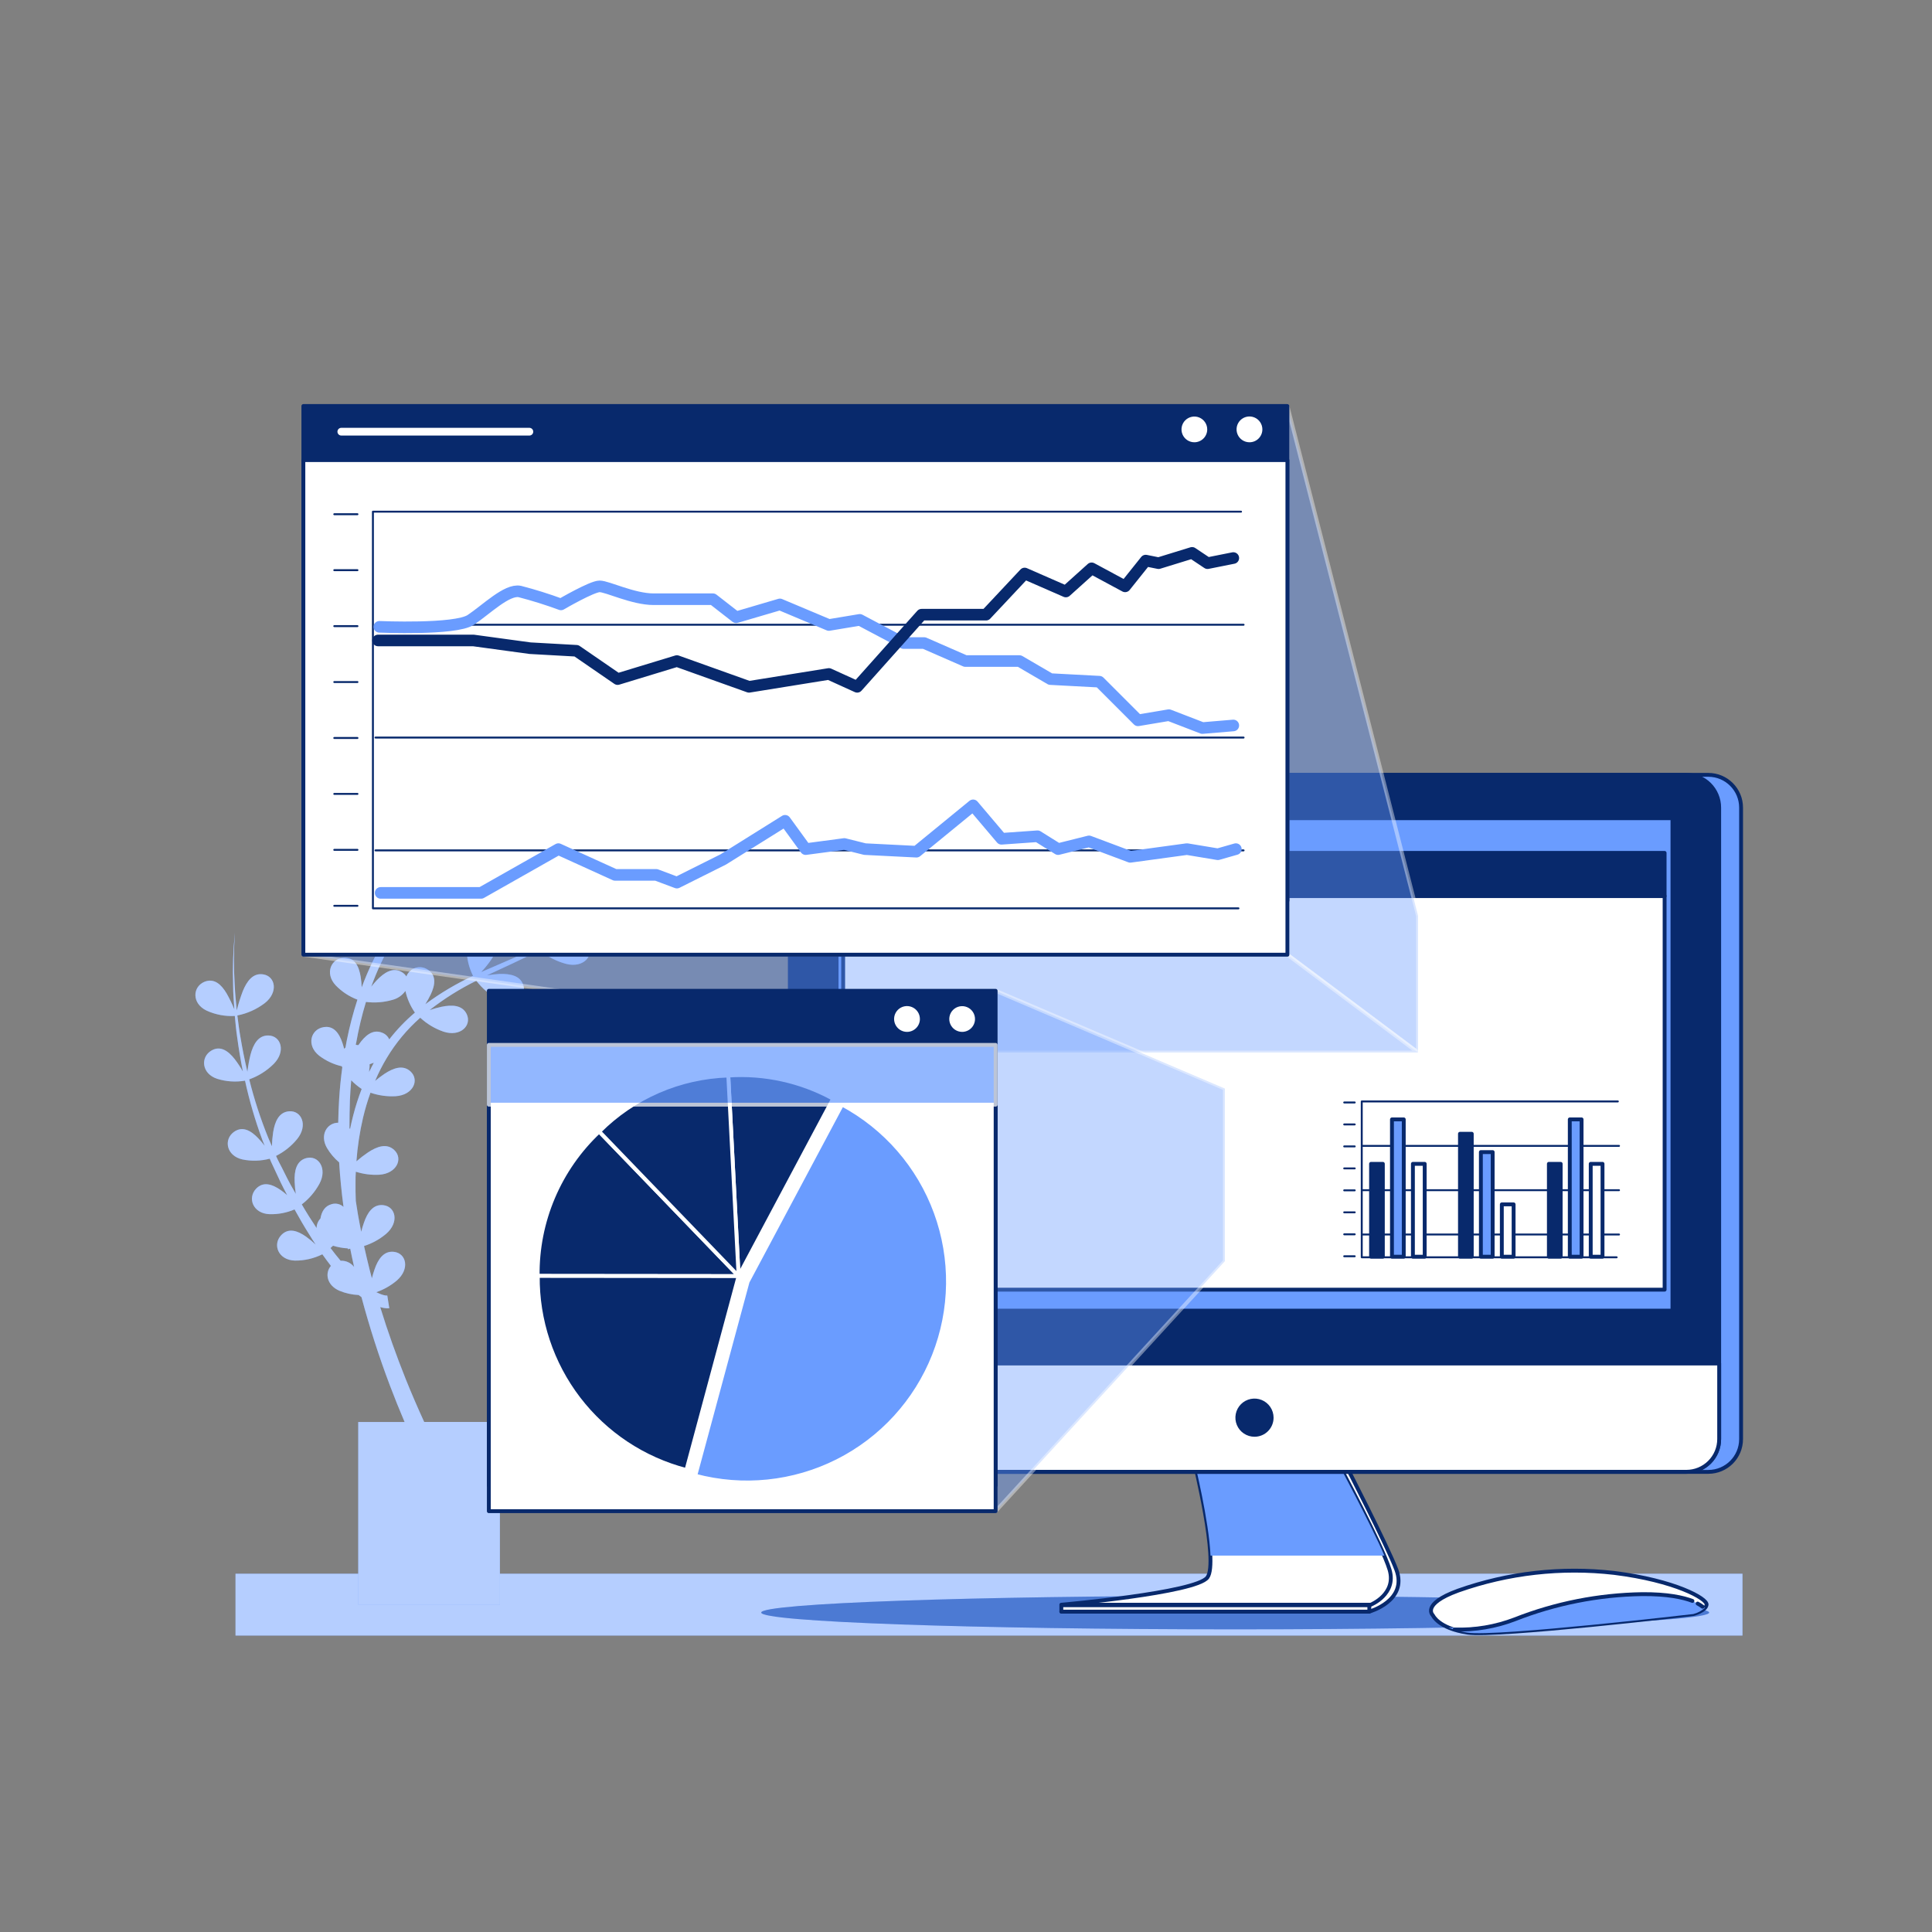 <?xml version="1.0" encoding="UTF-8"?>
<svg xmlns="http://www.w3.org/2000/svg" width="500" height="500" viewBox="0 0 500 500" fill="none">
  <rect x="0" y="0" width="500" height="500" fill="#808080" stroke="none"/>
  <path d="M450.95 407.28H60.95V423.28H450.95V407.28Z" fill="#6A9CFF"></path>
  <path opacity="0.5" d="M450.95 407.28H60.95V423.28H450.95V407.28Z" fill="white"></path>
  <path d="M158.07 235.67C156.162 236.29 154.289 237.015 152.46 237.84C153.46 237.1 154.46 236.35 155.46 235.58C159.92 232.004 164.161 228.164 168.16 224.08C163.47 228.645 158.457 232.866 153.16 236.71C153.883 235.439 154.525 234.123 155.08 232.77C156.03 230.28 156.26 227.77 153.88 226.44C150.96 224.8 147.41 227.25 148.35 231.44C148.914 233.778 150.017 235.953 151.57 237.79C148.118 240.179 144.514 242.34 140.78 244.26L140.42 244.44C141.214 243.073 141.912 241.653 142.51 240.19C143.46 237.71 143.69 235.19 141.31 233.87C138.39 232.22 134.84 234.68 135.78 238.87C136.339 241.179 137.424 243.329 138.95 245.15C134.46 247.36 129.81 249.24 125.2 251.28L124.53 251.58C125.433 250.612 126.268 249.583 127.03 248.5C128.54 246.31 129.34 243.93 127.34 242.07C124.88 239.79 120.86 241.36 120.79 245.68C120.791 248.066 121.349 250.418 122.42 252.55C118.106 254.552 114.005 256.984 110.18 259.81L110.06 259.91C110.577 259.09 111.047 258.242 111.47 257.37C112.6 254.96 113.02 252.48 110.75 250.97C110.287 250.649 109.758 250.438 109.201 250.353C108.645 250.267 108.076 250.309 107.539 250.476C107.001 250.643 106.508 250.93 106.098 251.315C105.688 251.7 105.37 252.174 105.17 252.7C104.868 252.229 104.456 251.838 103.97 251.56C101.68 250.24 99.43 251.67 97.51 253.69C97.01 254.22 96.51 254.78 96.08 255.35C97.567 251.214 99.438 247.226 101.67 243.44C103.788 244.375 106.075 244.865 108.39 244.88C112.95 244.88 114.88 241.08 112.64 238.72C110.82 236.81 108.26 237.54 105.84 238.94C105.04 239.404 104.265 239.912 103.52 240.46C105.841 236.968 108.475 233.694 111.39 230.68C113.266 232.23 115.452 233.361 117.8 234C122.23 235.09 125.02 231.88 123.41 229.05C122.11 226.75 119.41 226.84 116.76 227.61C115.498 227.995 114.259 228.452 113.05 228.98C114.26 227.81 115.51 226.68 116.77 225.56C118.44 224.14 120.16 222.77 121.9 221.43C123.782 222.93 125.96 224.017 128.29 224.62C132.72 225.71 135.5 222.5 133.9 219.67C132.6 217.37 129.9 217.46 127.25 218.23C126.62 218.41 126 218.63 125.38 218.86C127.69 217.21 130.04 215.6 132.38 214L134.56 212.51C136.514 214.149 138.81 215.332 141.28 215.97C145.71 217.06 148.49 213.85 146.89 211.02C145.59 208.72 142.89 208.81 140.24 209.58C139.191 209.894 138.159 210.265 137.15 210.69C137.6 210.37 138.05 210.05 138.49 209.69C139.32 209.1 140.13 208.49 140.94 207.87C141.94 207.12 142.88 206.28 143.86 205.49C144.41 205.05 144.95 204.58 145.48 204.1C147.443 205.755 149.754 206.948 152.24 207.59C156.67 208.68 159.45 205.47 157.85 202.64C156.55 200.34 153.85 200.43 151.2 201.2C149.714 201.659 148.258 202.21 146.84 202.85C148.65 201.17 150.4 199.42 152.05 197.6L152.38 197.22C153.09 196.43 153.8 195.62 154.48 194.8C155.16 193.98 156.03 192.87 156.77 191.88C159.818 187.897 162.32 183.525 164.21 178.88C162.227 183.467 159.644 187.771 156.53 191.68C153.448 195.605 150.01 199.237 146.26 202.53L145.85 202.88C146.713 201.403 147.475 199.87 148.13 198.29C149.13 195.81 149.31 193.29 146.93 191.97C144.01 190.32 140.46 192.78 141.4 196.97C142 199.452 143.206 201.747 144.91 203.65L144.03 204.41L143.03 205.27C142.44 205.74 141.85 206.19 141.25 206.64L140.25 207.37C139.4 208 138.53 208.61 137.66 209.21L136.42 210.06L135 211.06C135.824 209.64 136.552 208.167 137.18 206.65C138.13 204.16 138.36 201.65 135.98 200.32C133.06 198.68 129.51 201.14 130.45 205.32C131.033 207.726 132.181 209.957 133.8 211.83L132.75 212.51L128.85 215.06L128.09 215.56L125.92 217.01L124.98 217.64C123.98 218.33 122.98 219.03 121.98 219.75C122.821 218.309 123.563 216.812 124.2 215.27C125.15 212.79 125.38 210.27 123 208.95C120.08 207.3 116.53 209.76 117.47 213.95C118.063 216.387 119.237 218.644 120.89 220.53C119.19 221.78 117.52 223.06 115.89 224.4C114.7 225.4 113.52 226.4 112.38 227.48C112.882 226.555 113.326 225.6 113.71 224.62C114.71 222.13 114.89 219.62 112.51 218.3C109.59 216.65 106.04 219.11 106.98 223.3C107.543 225.608 108.627 227.756 110.15 229.58C106.911 232.801 103.991 236.328 101.43 240.11C101.722 239.018 101.946 237.909 102.1 236.79C102.42 234.15 102.04 231.67 99.41 230.95C96.17 230.06 93.32 233.3 95.25 237.16C96.363 239.283 97.951 241.121 99.89 242.53C97.381 246.65 95.278 251.004 93.61 255.53C93.576 254.585 93.482 253.643 93.33 252.71C92.89 250.08 91.82 247.81 89.09 247.86C85.74 247.93 83.93 251.86 86.87 255C88.448 256.639 90.372 257.906 92.5 258.71C91.365 262.209 90.437 265.772 89.72 269.38C89.61 269.95 89.52 270.52 89.41 271.09C89.29 271.2 89.17 271.31 89.06 271.43C88.94 270.94 88.8 270.43 88.64 269.96C87.8 267.44 86.39 265.35 83.71 265.83C80.4 266.4 79.21 270.55 82.61 273.22C84.343 274.536 86.338 275.467 88.46 275.95L88.58 276.24C88.22 278.95 87.94 281.68 87.77 284.42C87.64 286.42 87.57 288.51 87.53 290.56C84.67 290.56 82.65 293.7 84.62 297.1C85.453 298.508 86.518 299.766 87.77 300.82C88.01 304.67 88.39 308.52 88.9 312.34C88.495 311.967 88 311.705 87.464 311.581C86.927 311.456 86.368 311.473 85.84 311.63C84.04 312.12 83.23 313.57 82.93 315.35C82.299 316.019 81.942 316.9 81.93 317.82C80.59 315.82 79.33 313.82 78.1 311.7C79.974 310.264 81.527 308.452 82.66 306.38C84.82 302.38 82.39 298.87 79.25 299.72C76.7 300.41 76.13 303.02 76.25 305.81C76.289 306.868 76.389 307.923 76.55 308.97C76.1 308.2 75.66 307.42 75.23 306.65C74.13 304.65 73.23 302.65 72.15 300.65C71.89 300.16 71.66 299.65 71.44 299.15C73.55 298.094 75.414 296.605 76.91 294.78C79.78 291.24 78.05 287.35 74.81 287.6C72.18 287.81 71.13 290.26 70.69 293.02C70.506 294.222 70.399 295.434 70.37 296.65L69.43 294.48C67.431 289.556 65.784 284.497 64.5 279.34C66.883 278.491 69.048 277.125 70.84 275.34C74.05 272.09 72.72 268.06 69.47 267.98C66.83 267.92 65.54 270.25 64.82 272.98C64.466 274.429 64.199 275.899 64.02 277.38C63.33 274.38 62.73 271.43 62.23 268.43C61.89 266.57 61.67 264.68 61.43 262.8C63.996 262.292 66.413 261.208 68.5 259.63C72.1 256.83 71.3 252.63 68.09 252.16C65.48 251.75 63.9 253.9 62.84 256.49C62.215 258.123 61.691 259.793 61.27 261.49C61.07 259.31 60.84 257.12 60.74 254.93C60.455 250.407 60.475 245.87 60.8 241.35C60.338 245.868 60.181 250.411 60.33 254.95C60.33 257.04 60.51 259.12 60.64 261.21C60.066 259.79 59.398 258.41 58.64 257.08C57.27 254.79 55.46 253.08 52.93 254.08C49.83 255.36 49.56 259.66 53.45 261.54C55.741 262.589 58.253 263.066 60.77 262.93C60.95 264.79 61.1 266.66 61.39 268.51C61.78 271.46 62.28 274.39 62.86 277.3C62.227 276.183 61.519 275.11 60.74 274.09C59.09 272 57.06 270.52 54.74 271.87C51.83 273.54 52.12 277.87 56.22 279.2C58.545 279.924 61.009 280.088 63.41 279.68C64.548 284.895 66.048 290.024 67.9 295.03L68.5 296.53C67.971 295.829 67.4 295.162 66.79 294.53C64.94 292.61 62.79 291.34 60.55 292.93C57.82 294.88 58.55 299.13 62.76 300.07C65.094 300.545 67.506 300.476 69.81 299.87C70.01 300.38 70.23 300.87 70.48 301.39C71.48 303.45 72.37 305.56 73.42 307.58L74.33 309.31C73.813 308.855 73.272 308.428 72.71 308.03C70.53 306.5 68.17 305.66 66.28 307.63C63.97 310.06 65.47 314.1 69.79 314.23C72 314.288 74.197 313.869 76.23 313C77.46 315.24 78.74 317.45 80.12 319.62C80.63 320.45 81.12 321.27 81.7 322.09C80.915 321.353 80.083 320.669 79.21 320.04C77.04 318.51 74.67 317.67 72.79 319.64C70.47 322.07 71.98 326.11 76.3 326.24C78.769 326.268 81.209 325.71 83.42 324.61C84.127 325.61 84.867 326.61 85.64 327.61C84.03 329.48 84.55 332.61 87.82 334.04C89.409 334.699 91.101 335.075 92.82 335.15L93.44 335.62L93.55 335.7C95.614 343.424 98.064 351.04 100.89 358.52C102.097 361.713 103.37 364.877 104.71 368.01H92.71V415.34H129.37V368H109.78C108.11 364.35 106.51 360.66 105.01 356.93C102.56 350.8 100.34 344.59 98.4 338.28C98.728 338.378 99.062 338.455 99.4 338.51C99.844 338.598 100.3 338.618 100.75 338.57L100.23 335.28H100.16H99.88C99.7 335.28 99.46 335.19 99.25 335.16C98.79 335.03 98.342 334.863 97.91 334.66L97.39 334.42C99.317 333.748 101.106 332.731 102.67 331.42C106.15 328.42 105.16 324.32 101.93 323.97C99.3 323.68 97.82 325.9 96.93 328.53C96.66 329.28 96.44 330.06 96.24 330.82C96.06 330.12 95.86 329.42 95.69 328.72C95.16 326.65 94.69 324.56 94.21 322.47C96.299 321.805 98.239 320.738 99.92 319.33C103.4 316.33 102.41 312.24 99.18 311.89C96.55 311.6 95.07 313.82 94.18 316.45C93.907 317.214 93.674 317.992 93.48 318.78C93.18 317.25 92.88 315.73 92.62 314.2C92.42 313.06 92.25 311.93 92.08 310.79C92.01 309.17 91.99 307.55 92.01 305.92C92.01 305.03 92.01 304.14 92.09 303.24C94.049 303.868 96.106 304.132 98.16 304.02C102.71 303.72 104.4 299.82 102.02 297.61C100.08 295.8 97.57 296.7 95.24 298.24C94.193 298.947 93.192 299.719 92.24 300.55C92.517 296.744 93.092 292.966 93.96 289.25C94.478 287.062 95.119 284.905 95.88 282.79C97.97 283.514 100.181 283.823 102.39 283.7C106.94 283.41 108.63 279.51 106.25 277.29C104.31 275.49 101.8 276.38 99.47 277.93C98.643 278.488 97.845 279.089 97.08 279.73C97.955 277.659 98.978 275.654 100.14 273.73C102.467 269.862 105.374 266.375 108.76 263.39C110.5 265.001 112.557 266.231 114.8 267C119.13 268.42 122.15 265.42 120.8 262.48C119.68 260.09 117.01 259.98 114.28 260.55C113.241 260.774 112.216 261.058 111.21 261.4L111.27 261.34C115.001 258.428 119.022 255.908 123.27 253.82C124.764 255.786 126.668 257.404 128.85 258.56C132.9 260.65 136.36 258.17 135.46 255.05C134.73 252.51 132.12 251.98 129.32 252.05C128.228 252.113 127.14 252.233 126.06 252.41C130.56 250.28 135.17 248.27 139.6 245.92L139.69 245.87C141.68 247.583 144.037 248.815 146.58 249.47C151.01 250.57 153.8 247.35 152.2 244.52C150.89 242.22 148.2 242.32 145.54 243.08C144.79 243.3 144.04 243.57 143.32 243.85C146.281 242.125 149.152 240.249 151.92 238.23L152.16 238.48C152.155 238.443 152.155 238.406 152.16 238.37C154.164 240.101 156.538 241.349 159.1 242.02C163.53 243.11 166.31 239.9 164.71 237.07C163.42 234.8 160.76 234.9 158.07 235.67ZM88.15 326.28C87.25 325.21 86.39 324.11 85.54 322.99C85.75 322.81 85.97 322.61 86.19 322.39C87.436 322.779 88.726 323.011 90.03 323.08C90.03 323.15 90.03 323.22 90.03 323.29L90.64 323.16C90.95 324.74 91.29 326.31 91.64 327.88C91.231 327.351 90.7 326.928 90.092 326.65C89.484 326.371 88.818 326.244 88.15 326.28ZM91.42 288.63C91.11 289.8 90.84 290.99 90.6 292.18C90.555 292.104 90.501 292.034 90.44 291.97C90.44 289.53 90.48 287.097 90.56 284.67C90.63 282.97 90.75 281.28 90.9 279.58C91.718 280.423 92.623 281.177 93.6 281.83C92.74 284.052 92.012 286.322 91.42 288.63ZM95.52 277.43C95.52 276.99 95.62 276.54 95.65 276.1C95.65 275.87 95.65 275.65 95.65 275.43C96.01 275.32 96.37 275.19 96.74 275.04C96.32 275.83 95.91 276.62 95.52 277.43ZM100.73 268.97C100.553 268.577 100.298 268.223 99.982 267.929C99.666 267.636 99.295 267.408 98.89 267.26C96.43 266.26 94.42 268.06 92.83 270.36L92.76 270.47H92.6C92.432 270.432 92.262 270.409 92.09 270.4C92.09 270.26 92.09 270.12 92.16 269.98C92.794 266.372 93.646 262.805 94.71 259.3C97.006 259.589 99.336 259.409 101.56 258.77C102.92 258.42 104.111 257.598 104.92 256.45C105.364 258.463 106.2 260.369 107.38 262.06C104.927 264.135 102.698 266.461 100.73 269V268.97Z" fill="#6A9CFF"></path>
  <path opacity="0.5" d="M158.07 235.67C156.162 236.29 154.289 237.015 152.46 237.84C153.46 237.1 154.46 236.35 155.46 235.58C159.92 232.004 164.161 228.164 168.16 224.08C163.47 228.645 158.457 232.866 153.16 236.71C153.883 235.439 154.525 234.123 155.08 232.77C156.03 230.28 156.26 227.77 153.88 226.44C150.96 224.8 147.41 227.25 148.35 231.44C148.914 233.778 150.017 235.953 151.57 237.79C148.118 240.179 144.514 242.34 140.78 244.26L140.42 244.44C141.214 243.073 141.912 241.653 142.51 240.19C143.46 237.71 143.69 235.19 141.31 233.87C138.39 232.22 134.84 234.68 135.78 238.87C136.339 241.179 137.424 243.329 138.95 245.15C134.46 247.36 129.81 249.24 125.2 251.28L124.53 251.58C125.433 250.612 126.268 249.583 127.03 248.5C128.54 246.31 129.34 243.93 127.34 242.07C124.88 239.79 120.86 241.36 120.79 245.68C120.791 248.066 121.349 250.418 122.42 252.55C118.106 254.552 114.005 256.984 110.18 259.81L110.06 259.91C110.577 259.09 111.047 258.242 111.47 257.37C112.6 254.96 113.02 252.48 110.75 250.97C110.287 250.649 109.758 250.438 109.201 250.353C108.645 250.267 108.076 250.309 107.539 250.476C107.001 250.643 106.508 250.93 106.098 251.315C105.688 251.7 105.37 252.174 105.17 252.7C104.868 252.229 104.456 251.838 103.97 251.56C101.68 250.24 99.43 251.67 97.51 253.69C97.01 254.22 96.51 254.78 96.08 255.35C97.567 251.214 99.438 247.226 101.67 243.44C103.788 244.375 106.075 244.865 108.39 244.88C112.95 244.88 114.88 241.08 112.64 238.72C110.82 236.81 108.26 237.54 105.84 238.94C105.04 239.404 104.265 239.912 103.52 240.46C105.841 236.968 108.475 233.694 111.39 230.68C113.266 232.23 115.452 233.361 117.8 234C122.23 235.09 125.02 231.88 123.41 229.05C122.11 226.75 119.41 226.84 116.76 227.61C115.498 227.995 114.259 228.452 113.05 228.98C114.26 227.81 115.51 226.68 116.77 225.56C118.44 224.14 120.16 222.77 121.9 221.43C123.782 222.93 125.96 224.017 128.29 224.62C132.72 225.71 135.5 222.5 133.9 219.67C132.6 217.37 129.9 217.46 127.25 218.23C126.62 218.41 126 218.63 125.38 218.86C127.69 217.21 130.04 215.6 132.38 214L134.56 212.51C136.514 214.149 138.81 215.332 141.28 215.97C145.71 217.06 148.49 213.85 146.89 211.02C145.59 208.72 142.89 208.81 140.24 209.58C139.191 209.894 138.159 210.265 137.15 210.69C137.6 210.37 138.05 210.05 138.49 209.69C139.32 209.1 140.13 208.49 140.94 207.87C141.94 207.12 142.88 206.28 143.86 205.49C144.41 205.05 144.95 204.58 145.48 204.1C147.443 205.755 149.754 206.948 152.24 207.59C156.67 208.68 159.45 205.47 157.85 202.64C156.55 200.34 153.85 200.43 151.2 201.2C149.714 201.659 148.258 202.21 146.84 202.85C148.65 201.17 150.4 199.42 152.05 197.6L152.38 197.22C153.09 196.43 153.8 195.62 154.48 194.8C155.16 193.98 156.03 192.87 156.77 191.88C159.818 187.897 162.32 183.525 164.21 178.88C162.227 183.467 159.644 187.771 156.53 191.68C153.448 195.605 150.01 199.237 146.26 202.53L145.85 202.88C146.713 201.403 147.475 199.87 148.13 198.29C149.13 195.81 149.31 193.29 146.93 191.97C144.01 190.32 140.46 192.78 141.4 196.97C142 199.452 143.206 201.747 144.91 203.65L144.03 204.41L143.03 205.27C142.44 205.74 141.85 206.19 141.25 206.64L140.25 207.37C139.4 208 138.53 208.61 137.66 209.21L136.42 210.06L135 211.06C135.824 209.64 136.552 208.167 137.18 206.65C138.13 204.16 138.36 201.65 135.98 200.32C133.06 198.68 129.51 201.14 130.45 205.32C131.033 207.726 132.181 209.957 133.8 211.83L132.75 212.51L128.85 215.06L128.09 215.56L125.92 217.01L124.98 217.64C123.98 218.33 122.98 219.03 121.98 219.75C122.821 218.309 123.563 216.812 124.2 215.27C125.15 212.79 125.38 210.27 123 208.95C120.08 207.3 116.53 209.76 117.47 213.95C118.063 216.387 119.237 218.644 120.89 220.53C119.19 221.78 117.52 223.06 115.89 224.4C114.7 225.4 113.52 226.4 112.38 227.48C112.882 226.555 113.326 225.6 113.71 224.62C114.71 222.13 114.89 219.62 112.51 218.3C109.59 216.65 106.04 219.11 106.98 223.3C107.543 225.608 108.627 227.756 110.15 229.58C106.911 232.801 103.991 236.328 101.43 240.11C101.722 239.018 101.946 237.909 102.1 236.79C102.42 234.15 102.04 231.67 99.41 230.95C96.17 230.06 93.32 233.3 95.25 237.16C96.363 239.283 97.951 241.121 99.89 242.53C97.381 246.65 95.278 251.004 93.61 255.53C93.576 254.585 93.482 253.643 93.33 252.71C92.89 250.08 91.82 247.81 89.09 247.86C85.74 247.93 83.93 251.86 86.87 255C88.448 256.639 90.372 257.906 92.5 258.71C91.365 262.209 90.437 265.772 89.72 269.38C89.61 269.95 89.52 270.52 89.41 271.09C89.29 271.2 89.17 271.31 89.06 271.43C88.94 270.94 88.8 270.43 88.64 269.96C87.8 267.44 86.39 265.35 83.71 265.83C80.4 266.4 79.21 270.55 82.61 273.22C84.343 274.536 86.338 275.467 88.46 275.95L88.58 276.24C88.22 278.95 87.94 281.68 87.77 284.42C87.64 286.42 87.57 288.51 87.53 290.56C84.67 290.56 82.65 293.7 84.62 297.1C85.453 298.508 86.518 299.766 87.77 300.82C88.01 304.67 88.39 308.52 88.9 312.34C88.495 311.967 88 311.705 87.464 311.581C86.927 311.456 86.368 311.473 85.84 311.63C84.04 312.12 83.23 313.57 82.93 315.35C82.299 316.019 81.942 316.9 81.93 317.82C80.59 315.82 79.33 313.82 78.1 311.7C79.974 310.264 81.527 308.452 82.66 306.38C84.82 302.38 82.39 298.87 79.25 299.72C76.7 300.41 76.13 303.02 76.25 305.81C76.289 306.868 76.389 307.923 76.55 308.97C76.1 308.2 75.66 307.42 75.23 306.65C74.13 304.65 73.23 302.65 72.15 300.65C71.89 300.16 71.66 299.65 71.44 299.15C73.55 298.094 75.414 296.605 76.91 294.78C79.78 291.24 78.05 287.35 74.81 287.6C72.18 287.81 71.13 290.26 70.69 293.02C70.506 294.222 70.399 295.434 70.37 296.65L69.43 294.48C67.431 289.556 65.784 284.497 64.5 279.34C66.883 278.491 69.048 277.125 70.84 275.34C74.05 272.09 72.72 268.06 69.47 267.98C66.83 267.92 65.54 270.25 64.82 272.98C64.466 274.429 64.199 275.899 64.02 277.38C63.33 274.38 62.73 271.43 62.23 268.43C61.89 266.57 61.67 264.68 61.43 262.8C63.996 262.292 66.413 261.208 68.5 259.63C72.1 256.83 71.3 252.63 68.09 252.16C65.48 251.75 63.9 253.9 62.84 256.49C62.215 258.123 61.691 259.793 61.27 261.49C61.07 259.31 60.84 257.12 60.74 254.93C60.455 250.407 60.475 245.87 60.8 241.35C60.338 245.868 60.181 250.411 60.33 254.95C60.33 257.04 60.51 259.12 60.64 261.21C60.066 259.79 59.398 258.41 58.64 257.08C57.27 254.79 55.46 253.08 52.93 254.08C49.83 255.36 49.56 259.66 53.45 261.54C55.741 262.589 58.253 263.066 60.77 262.93C60.95 264.79 61.1 266.66 61.39 268.51C61.78 271.46 62.28 274.39 62.86 277.3C62.227 276.183 61.519 275.11 60.74 274.09C59.09 272 57.06 270.52 54.74 271.87C51.83 273.54 52.12 277.87 56.22 279.2C58.545 279.924 61.009 280.088 63.41 279.68C64.548 284.895 66.048 290.024 67.9 295.03L68.5 296.53C67.971 295.829 67.4 295.162 66.79 294.53C64.94 292.61 62.79 291.34 60.55 292.93C57.82 294.88 58.55 299.13 62.76 300.07C65.094 300.545 67.506 300.476 69.81 299.87C70.01 300.38 70.23 300.87 70.48 301.39C71.48 303.45 72.37 305.56 73.42 307.58L74.33 309.31C73.813 308.855 73.272 308.428 72.71 308.03C70.53 306.5 68.17 305.66 66.28 307.63C63.97 310.06 65.47 314.1 69.79 314.23C72 314.288 74.197 313.869 76.23 313C77.46 315.24 78.74 317.45 80.12 319.62C80.63 320.45 81.12 321.27 81.7 322.09C80.915 321.353 80.083 320.669 79.21 320.04C77.04 318.51 74.67 317.67 72.79 319.64C70.47 322.07 71.98 326.11 76.3 326.24C78.769 326.268 81.209 325.71 83.42 324.61C84.127 325.61 84.867 326.61 85.64 327.61C84.03 329.48 84.55 332.61 87.82 334.04C89.409 334.699 91.101 335.075 92.82 335.15L93.44 335.62L93.55 335.7C95.614 343.424 98.064 351.04 100.89 358.52C102.097 361.713 103.37 364.877 104.71 368.01H92.71V415.34H129.37V368H109.78C108.11 364.35 106.51 360.66 105.01 356.93C102.56 350.8 100.34 344.59 98.4 338.28C98.728 338.378 99.062 338.455 99.4 338.51C99.844 338.598 100.3 338.618 100.75 338.57L100.23 335.28H100.16H99.88C99.7 335.28 99.46 335.19 99.25 335.16C98.79 335.03 98.342 334.863 97.91 334.66L97.39 334.42C99.317 333.748 101.106 332.731 102.67 331.42C106.15 328.42 105.16 324.32 101.93 323.97C99.3 323.68 97.82 325.9 96.93 328.53C96.66 329.28 96.44 330.06 96.24 330.82C96.06 330.12 95.86 329.42 95.69 328.72C95.16 326.65 94.69 324.56 94.21 322.47C96.299 321.805 98.239 320.738 99.92 319.33C103.4 316.33 102.41 312.24 99.18 311.89C96.55 311.6 95.07 313.82 94.18 316.45C93.907 317.214 93.674 317.992 93.48 318.78C93.18 317.25 92.88 315.73 92.62 314.2C92.42 313.06 92.25 311.93 92.08 310.79C92.01 309.17 91.99 307.55 92.01 305.92C92.01 305.03 92.01 304.14 92.09 303.24C94.049 303.868 96.106 304.132 98.16 304.02C102.71 303.72 104.4 299.82 102.02 297.61C100.08 295.8 97.57 296.7 95.24 298.24C94.193 298.947 93.192 299.719 92.24 300.55C92.517 296.744 93.092 292.966 93.96 289.25C94.478 287.062 95.119 284.905 95.88 282.79C97.97 283.514 100.181 283.823 102.39 283.7C106.94 283.41 108.63 279.51 106.25 277.29C104.31 275.49 101.8 276.38 99.47 277.93C98.643 278.488 97.845 279.089 97.08 279.73C97.955 277.659 98.978 275.654 100.14 273.73C102.467 269.862 105.374 266.375 108.76 263.39C110.5 265.001 112.557 266.231 114.8 267C119.13 268.42 122.15 265.42 120.8 262.48C119.68 260.09 117.01 259.98 114.28 260.55C113.241 260.774 112.216 261.058 111.21 261.4L111.27 261.34C115.001 258.428 119.022 255.908 123.27 253.82C124.764 255.786 126.668 257.404 128.85 258.56C132.9 260.65 136.36 258.17 135.46 255.05C134.73 252.51 132.12 251.98 129.32 252.05C128.228 252.113 127.14 252.233 126.06 252.41C130.56 250.28 135.17 248.27 139.6 245.92L139.69 245.87C141.68 247.583 144.037 248.815 146.58 249.47C151.01 250.57 153.8 247.35 152.2 244.52C150.89 242.22 148.2 242.32 145.54 243.08C144.79 243.3 144.04 243.57 143.32 243.85C146.281 242.125 149.152 240.249 151.92 238.23L152.16 238.48C152.155 238.443 152.155 238.406 152.16 238.37C154.164 240.101 156.538 241.349 159.1 242.02C163.53 243.11 166.31 239.9 164.71 237.07C163.42 234.8 160.76 234.9 158.07 235.67ZM88.15 326.28C87.25 325.21 86.39 324.11 85.54 322.99C85.75 322.81 85.97 322.61 86.19 322.39C87.436 322.779 88.726 323.011 90.03 323.08C90.03 323.15 90.03 323.22 90.03 323.29L90.64 323.16C90.95 324.74 91.29 326.31 91.64 327.88C91.231 327.351 90.7 326.928 90.092 326.65C89.484 326.371 88.818 326.244 88.15 326.28ZM91.42 288.63C91.11 289.8 90.84 290.99 90.6 292.18C90.555 292.104 90.501 292.034 90.44 291.97C90.44 289.53 90.48 287.097 90.56 284.67C90.63 282.97 90.75 281.28 90.9 279.58C91.718 280.423 92.623 281.177 93.6 281.83C92.74 284.052 92.012 286.322 91.42 288.63ZM95.52 277.43C95.52 276.99 95.62 276.54 95.65 276.1C95.65 275.87 95.65 275.65 95.65 275.43C96.01 275.32 96.37 275.19 96.74 275.04C96.32 275.83 95.91 276.62 95.52 277.43ZM100.73 268.97C100.553 268.577 100.298 268.223 99.982 267.929C99.666 267.636 99.295 267.408 98.89 267.26C96.43 266.26 94.42 268.06 92.83 270.36L92.76 270.47H92.6C92.432 270.432 92.262 270.409 92.09 270.4C92.09 270.26 92.09 270.12 92.16 269.98C92.794 266.372 93.646 262.805 94.71 259.3C97.006 259.589 99.336 259.409 101.56 258.77C102.92 258.42 104.111 257.598 104.92 256.45C105.364 258.463 106.2 260.369 107.38 262.06C104.927 264.135 102.698 266.461 100.73 269V268.97Z" fill="white"></path>
  <path d="M442.33 417.33C442.33 419.73 387.41 421.67 319.67 421.67C251.93 421.67 197 419.73 197 417.33C197 414.93 251.92 413 319.67 413C387.42 413 442.33 414.94 442.33 417.33Z" fill="#6A9CFF"></path>
  <path opacity="0.3" d="M442.33 417.33C442.33 419.73 387.41 421.67 319.67 421.67C251.93 421.67 197 419.73 197 417.33C197 414.93 251.92 413 319.67 413C387.42 413 442.33 414.94 442.33 417.33Z" fill="#08296C"></path>
  <path d="M310.84 378.391C310.84 378.391 316.84 404.031 314.21 408.251C310.82 413.761 274.67 417.081 274.67 417.081H354.38C354.38 417.081 364.38 414.281 361.38 406.251C359.05 400.031 347.9 378.391 347.9 378.391H310.84Z" fill="white" stroke="#08296C" stroke-linecap="round" stroke-linejoin="round"></path>
  <path d="M309.1 378.391C309.1 378.391 315.46 404.251 312.47 408.251C309.48 412.251 274.67 415.301 274.67 415.301H354.75C354.75 415.301 361.49 412.581 359.62 406.251C357.75 399.921 346.15 378.391 346.15 378.391H309.1Z" fill="white" stroke="#08296C" stroke-linecap="round" stroke-linejoin="round"></path>
  <g style="mix-blend-mode:multiply">
    <path d="M346.15 378.391H309.15C309.15 378.391 312.91 393.711 313.28 402.591H358.28C354.59 394.051 346.15 378.391 346.15 378.391Z" fill="#6A9CFF"></path>
  </g>
  <path d="M354.38 415.431H274.67V417.081H354.38V415.431Z" fill="white" stroke="#08296C" stroke-linecap="round" stroke-linejoin="round"></path>
  <path d="M442.11 200.53H218.56C213.877 200.53 210.08 204.327 210.08 209.01V372.44C210.08 377.124 213.877 380.92 218.56 380.92H442.11C446.793 380.92 450.59 377.124 450.59 372.44V209.01C450.59 204.327 446.793 200.53 442.11 200.53Z" fill="#6A9CFF" stroke="#08296C" stroke-linecap="round" stroke-linejoin="round"></path>
  <path d="M436.44 200.53H212.89C208.207 200.53 204.41 204.327 204.41 209.01V372.44C204.41 377.124 208.207 380.92 212.89 380.92H436.44C441.123 380.92 444.92 377.124 444.92 372.44V209.01C444.92 204.327 441.123 200.53 436.44 200.53Z" fill="#08296C" stroke="#08296C" stroke-linecap="round" stroke-linejoin="round"></path>
  <path d="M204.41 352.87H444.92V372.42C444.92 374.669 444.027 376.826 442.436 378.416C440.846 380.007 438.689 380.9 436.44 380.9H212.89C210.641 380.9 208.484 380.007 206.894 378.416C205.303 376.826 204.41 374.669 204.41 372.42V352.87Z" fill="white" stroke="#08296C" stroke-linecap="round" stroke-linejoin="round"></path>
  <path d="M432.83 211.75H216.51V339.19H432.83V211.75Z" fill="#6A9CFF" stroke="#08296C" stroke-linecap="round" stroke-linejoin="round"></path>
  <path d="M329.1 366.89C329.1 366.012 328.839 365.153 328.351 364.422C327.863 363.692 327.169 363.123 326.357 362.787C325.545 362.451 324.652 362.364 323.79 362.536C322.929 362.708 322.137 363.132 321.517 363.754C320.896 364.376 320.474 365.168 320.304 366.03C320.134 366.892 320.223 367.785 320.561 368.596C320.898 369.407 321.469 370.1 322.201 370.587C322.932 371.073 323.791 371.332 324.67 371.33C325.253 371.33 325.829 371.215 326.368 370.992C326.906 370.769 327.395 370.442 327.806 370.029C328.218 369.617 328.544 369.127 328.766 368.589C328.988 368.05 329.101 367.473 329.1 366.89Z" fill="#08296C" stroke="#08296C" stroke-linecap="round" stroke-linejoin="round"></path>
  <path d="M430.8 220.73H218.21V231.9H430.8V220.73Z" fill="#08296C" stroke="#08296C" stroke-linecap="round" stroke-linejoin="round"></path>
  <path d="M253.28 231.911L250.74 225.011H218.21V231.911V241.061V333.761H430.8V231.911H253.28Z" fill="white" stroke="#08296C" stroke-linecap="round" stroke-linejoin="round"></path>
  <path d="M370.84 418.06C370.84 418.06 372.21 421.37 379.76 422.52C387.31 423.67 438.23 417.71 438.23 417.71C438.23 417.71 441.43 416.91 441.66 415.31C441.89 413.71 433.42 409.02 417.75 407.07C404.114 405.505 390.3 407.071 377.36 411.65C367.64 415.2 370.84 418.06 370.84 418.06Z" fill="white" stroke="#08296C" stroke-linecap="round" stroke-linejoin="round"></path>
  <g style="mix-blend-mode:multiply">
    <path d="M429.44 412.45C426.04 412.45 418.35 412.81 412.09 413.35C405.83 413.89 395.46 417.82 389.74 419.78C384.02 421.74 374.9 421.22 374.9 421.22C376.459 421.855 378.092 422.291 379.76 422.52C387.31 423.66 438.23 417.71 438.23 417.71C439.346 417.431 440.377 416.882 441.23 416.11C438 413.77 432.22 412.45 429.44 412.45Z" fill="#6A9CFF"></path>
  </g>
  <path d="M439.35 415C439.795 415.234 440.22 415.505 440.62 415.81" stroke="#08296C" stroke-linecap="round" stroke-linejoin="round"></path>
  <path d="M376.45 421.721C381.756 421.878 387.041 420.984 392 419.091C402.519 414.95 413.697 412.738 425 412.561C431.57 412.511 435.59 413.411 438 414.321" stroke="#08296C" stroke-linecap="round" stroke-linejoin="round"></path>
  <path d="M418.7 285.05H352.42V325.39H418.39" stroke="#08296C" stroke-width="0.5" stroke-linecap="round" stroke-linejoin="round"></path>
  <path d="M352.72 296.55H419" stroke="#08296C" stroke-width="0.5" stroke-linecap="round" stroke-linejoin="round"></path>
  <path d="M352.72 308.021H419" stroke="#08296C" stroke-width="0.5" stroke-linecap="round" stroke-linejoin="round"></path>
  <path d="M352.72 319.49H419" stroke="#08296C" stroke-width="0.5" stroke-linecap="round" stroke-linejoin="round"></path>
  <path d="M350.6 285.32H347.88" stroke="#08296C" stroke-width="0.5" stroke-linecap="round" stroke-linejoin="round"></path>
  <path d="M350.6 291H347.88" stroke="#08296C" stroke-width="0.5" stroke-linecap="round" stroke-linejoin="round"></path>
  <path d="M350.6 296.69H347.88" stroke="#08296C" stroke-width="0.5" stroke-linecap="round" stroke-linejoin="round"></path>
  <path d="M350.6 302.38H347.88" stroke="#08296C" stroke-width="0.5" stroke-linecap="round" stroke-linejoin="round"></path>
  <path d="M350.6 308.061H347.88" stroke="#08296C" stroke-width="0.5" stroke-linecap="round" stroke-linejoin="round"></path>
  <path d="M350.6 313.75H347.88" stroke="#08296C" stroke-width="0.5" stroke-linecap="round" stroke-linejoin="round"></path>
  <path d="M350.6 319.44H347.88" stroke="#08296C" stroke-width="0.5" stroke-linecap="round" stroke-linejoin="round"></path>
  <path d="M350.6 325.12H347.88" stroke="#08296C" stroke-width="0.5" stroke-linecap="round" stroke-linejoin="round"></path>
  <path d="M357.88 301.2H354.83V325.23H357.88V301.2Z" fill="#08296C" stroke="#08296C" stroke-linecap="round" stroke-linejoin="round"></path>
  <path d="M363.29 289.7H360.24V325.23H363.29V289.7Z" fill="#6A9CFF" stroke="#08296C" stroke-linecap="round" stroke-linejoin="round"></path>
  <path d="M368.71 301.2H365.66V325.23H368.71V301.2Z" fill="white" stroke="#08296C" stroke-linecap="round" stroke-linejoin="round"></path>
  <path d="M380.89 293.42H377.84V325.23H380.89V293.42Z" fill="#08296C" stroke="#08296C" stroke-linecap="round" stroke-linejoin="round"></path>
  <path d="M386.3 298.16H383.25V325.23H386.3V298.16Z" fill="#6A9CFF" stroke="#08296C" stroke-linecap="round" stroke-linejoin="round"></path>
  <path d="M391.72 311.69H388.67V325.23H391.72V311.69Z" fill="white" stroke="#08296C" stroke-linecap="round" stroke-linejoin="round"></path>
  <path d="M403.9 301.2H400.85V325.23H403.9V301.2Z" fill="#08296C" stroke="#08296C" stroke-linecap="round" stroke-linejoin="round"></path>
  <path d="M409.31 289.7H406.26V325.23H409.31V289.7Z" fill="#6A9CFF" stroke="#08296C" stroke-linecap="round" stroke-linejoin="round"></path>
  <path d="M414.73 301.2H411.68V325.23H414.73V301.2Z" fill="white" stroke="#08296C" stroke-linecap="round" stroke-linejoin="round"></path>
  <path opacity="0.4" d="M333.18 247.08L367 272.39V237.05L333.18 105.08V247.08Z" fill="#6A9CFF" stroke="white" stroke-linecap="round" stroke-linejoin="round"></path>
  <path opacity="0.4" d="M367 272.39H257L78.51 247.08H333.18L367 272.39Z" fill="#6A9CFF" stroke="white" stroke-linecap="round" stroke-linejoin="round"></path>
  <path d="M333.18 105.08H78.51V233.08H333.18V105.08Z" fill="#08296C" stroke="#08296C" stroke-linecap="round" stroke-linejoin="round"></path>
  <path d="M88.33 111.72H137" stroke="white" stroke-width="2" stroke-linecap="round" stroke-linejoin="round"></path>
  <path d="M326.7 111.12C326.7 110.459 326.504 109.813 326.136 109.264C325.769 108.714 325.247 108.286 324.636 108.034C324.025 107.781 323.353 107.716 322.705 107.845C322.057 107.975 321.461 108.294 320.995 108.762C320.528 109.23 320.211 109.826 320.083 110.475C319.955 111.123 320.023 111.795 320.277 112.405C320.531 113.015 320.961 113.536 321.512 113.902C322.062 114.268 322.709 114.462 323.37 114.46C323.808 114.46 324.242 114.374 324.647 114.206C325.051 114.038 325.419 113.792 325.728 113.481C326.038 113.171 326.283 112.803 326.449 112.398C326.616 111.993 326.701 111.558 326.7 111.12Z" fill="white"></path>
  <path d="M312.43 111.12C312.428 110.462 312.231 109.819 311.864 109.272C311.497 108.726 310.976 108.301 310.367 108.05C309.759 107.8 309.09 107.735 308.444 107.865C307.799 107.995 307.207 108.313 306.742 108.779C306.277 109.245 305.961 109.838 305.833 110.484C305.706 111.13 305.772 111.799 306.024 112.406C306.277 113.014 306.704 113.534 307.251 113.899C307.798 114.265 308.442 114.46 309.1 114.46C309.538 114.46 309.972 114.373 310.377 114.205C310.781 114.037 311.149 113.791 311.458 113.481C311.768 113.171 312.013 112.802 312.179 112.397C312.346 111.992 312.431 111.558 312.43 111.12Z" fill="white"></path>
  <path d="M333.18 119.08H78.51V247.08H333.18V119.08Z" fill="white" stroke="#08296C" stroke-linecap="round" stroke-linejoin="round"></path>
  <path d="M321.18 132.42H96.51V235.08H320.51" stroke="#08296C" stroke-width="0.5" stroke-linecap="round" stroke-linejoin="round"></path>
  <path d="M97.18 161.68H321.84" stroke="#08296C" stroke-width="0.5" stroke-linecap="round" stroke-linejoin="round"></path>
  <path d="M97.18 190.88H321.84" stroke="#08296C" stroke-width="0.5" stroke-linecap="round" stroke-linejoin="round"></path>
  <path d="M97.18 220.08H321.84" stroke="#08296C" stroke-width="0.5" stroke-linecap="round" stroke-linejoin="round"></path>
  <path d="M92.51 133.08H86.51" stroke="#08296C" stroke-width="0.5" stroke-linecap="round" stroke-linejoin="round"></path>
  <path d="M92.51 147.561H86.51" stroke="#08296C" stroke-width="0.5" stroke-linecap="round" stroke-linejoin="round"></path>
  <path d="M92.51 162.04H86.51" stroke="#08296C" stroke-width="0.5" stroke-linecap="round" stroke-linejoin="round"></path>
  <path d="M92.51 176.51H86.51" stroke="#08296C" stroke-width="0.5" stroke-linecap="round" stroke-linejoin="round"></path>
  <path d="M92.51 190.99H86.51" stroke="#08296C" stroke-width="0.5" stroke-linecap="round" stroke-linejoin="round"></path>
  <path d="M92.51 205.46H86.51" stroke="#08296C" stroke-width="0.5" stroke-linecap="round" stroke-linejoin="round"></path>
  <path d="M92.51 219.94H86.51" stroke="#08296C" stroke-width="0.5" stroke-linecap="round" stroke-linejoin="round"></path>
  <path d="M92.51 234.42H86.51" stroke="#08296C" stroke-width="0.5" stroke-linecap="round" stroke-linejoin="round"></path>
  <path d="M98.18 162.22C98.18 162.22 117.84 163.08 121.84 160.42C125.84 157.76 131.18 152.42 134.51 153.08C138.12 154.014 141.682 155.129 145.18 156.42C145.18 156.42 153.18 151.75 155.18 151.75C157.18 151.75 163.84 155.08 169.18 155.08H184.51L190.51 159.75L201.84 156.42L214.51 161.75L222.51 160.42L233.84 166.42H239.18L249.84 171.08H263.84L271.84 175.75L284.51 176.42L294.51 186.42L302.51 185.08L311.18 188.42L319.18 187.75" stroke="#6A9CFF" stroke-width="3" stroke-linecap="round" stroke-linejoin="round"></path>
  <path d="M97.84 165.75H122.51L137.18 167.75L149.18 168.42L159.84 175.75L175.18 171.08L193.84 177.75L214.51 174.42L221.84 177.75L238.51 159.08H255.18L265.18 148.42L275.84 153.08L282.51 147.08L291.18 151.75L296.51 145.08L299.84 145.75L308.51 143.08L312.51 145.75L319.18 144.42" stroke="#08296C" stroke-width="3" stroke-linecap="round" stroke-linejoin="round"></path>
  <path d="M98.51 231.08H124.51L144.51 219.75L159.18 226.42H169.84L175.18 228.42L187.18 222.42L203.18 212.42L208.51 219.75L218.51 218.42L223.84 219.75L237.18 220.42L251.84 208.42L259.18 217.08L268.51 216.42L273.84 219.75L281.84 217.75L292.51 221.75L307.18 219.75L315.18 221.08L319.84 219.75" stroke="#6A9CFF" stroke-width="3" stroke-linecap="round" stroke-linejoin="round"></path>
  <path opacity="0.4" d="M257.67 256.42L317 281.72V326.39L257.67 391.08V256.42Z" fill="#6A9CFF" stroke="white" stroke-linecap="round" stroke-linejoin="round"></path>
  <path d="M257.67 256.42H126.51V384.42H257.67V256.42Z" fill="#08296C" stroke="#08296C" stroke-linecap="round" stroke-linejoin="round"></path>
  <path d="M257.67 270.42H126.51V391.09H257.67V270.42Z" fill="white" stroke="#08296C" stroke-linecap="round" stroke-linejoin="round"></path>
  <path d="M191.15 330.26L139.15 330.21C139.061 323.218 140.429 316.285 143.167 309.851C145.904 303.418 149.951 297.624 155.05 292.84L191.15 330.26Z" fill="#08296C" stroke="white" stroke-miterlimit="10"></path>
  <path d="M191.15 330.26L177.65 380.45C166.548 377.574 156.729 371.065 149.757 361.96C142.785 352.854 139.061 341.677 139.18 330.21L191.15 330.26Z" fill="#08296C" stroke="white" stroke-miterlimit="10"></path>
  <path d="M193.48 331.72L217.93 285.85C229.165 291.879 237.793 301.826 242.175 313.8C246.556 325.774 246.386 338.94 241.695 350.797C237.005 362.654 228.122 372.374 216.735 378.11C205.347 383.846 192.249 385.198 179.93 381.91L193.48 331.72Z" fill="#6A9CFF" stroke="white" stroke-miterlimit="10"></path>
  <path d="M191.15 330.26L188.48 278.35C197.907 277.721 207.318 279.803 215.6 284.35L191.15 330.26Z" fill="#08296C" stroke="white" stroke-miterlimit="10"></path>
  <path d="M191.15 330.26L155.08 292.84C163.956 283.923 175.905 278.739 188.48 278.35L191.15 330.26Z" fill="#08296C" stroke="white" stroke-miterlimit="10"></path>
  <path d="M252.33 263.72C252.33 263.061 252.135 262.417 251.769 261.87C251.403 261.322 250.883 260.895 250.274 260.643C249.666 260.391 248.996 260.325 248.35 260.454C247.704 260.582 247.111 260.899 246.645 261.365C246.18 261.831 245.862 262.424 245.734 263.07C245.606 263.716 245.671 264.385 245.923 264.994C246.176 265.602 246.602 266.123 247.15 266.488C247.698 266.854 248.341 267.05 249 267.05C249.437 267.05 249.87 266.964 250.274 266.796C250.678 266.629 251.045 266.384 251.355 266.074C251.664 265.765 251.909 265.398 252.077 264.994C252.244 264.59 252.33 264.157 252.33 263.72Z" fill="white"></path>
  <path d="M238.07 263.72C238.072 263.059 237.878 262.412 237.512 261.862C237.146 261.311 236.625 260.882 236.015 260.627C235.405 260.373 234.733 260.305 234.085 260.433C233.436 260.561 232.84 260.878 232.372 261.345C231.904 261.812 231.585 262.407 231.455 263.055C231.325 263.703 231.391 264.375 231.643 264.986C231.896 265.597 232.324 266.119 232.873 266.487C233.423 266.854 234.069 267.05 234.73 267.05C235.614 267.05 236.462 266.7 237.088 266.075C237.714 265.451 238.067 264.604 238.07 263.72Z" fill="white"></path>
  <g style="mix-blend-mode:multiply" opacity="0.73">
    <path d="M257.67 270.42H126.51V285.89H257.67V270.42Z" fill="#6A9CFF"></path>
    <path d="M257.67 270.42H126.51V285.89H257.67V270.42Z" stroke="white" stroke-linecap="round" stroke-linejoin="round"></path>
  </g>
</svg>
